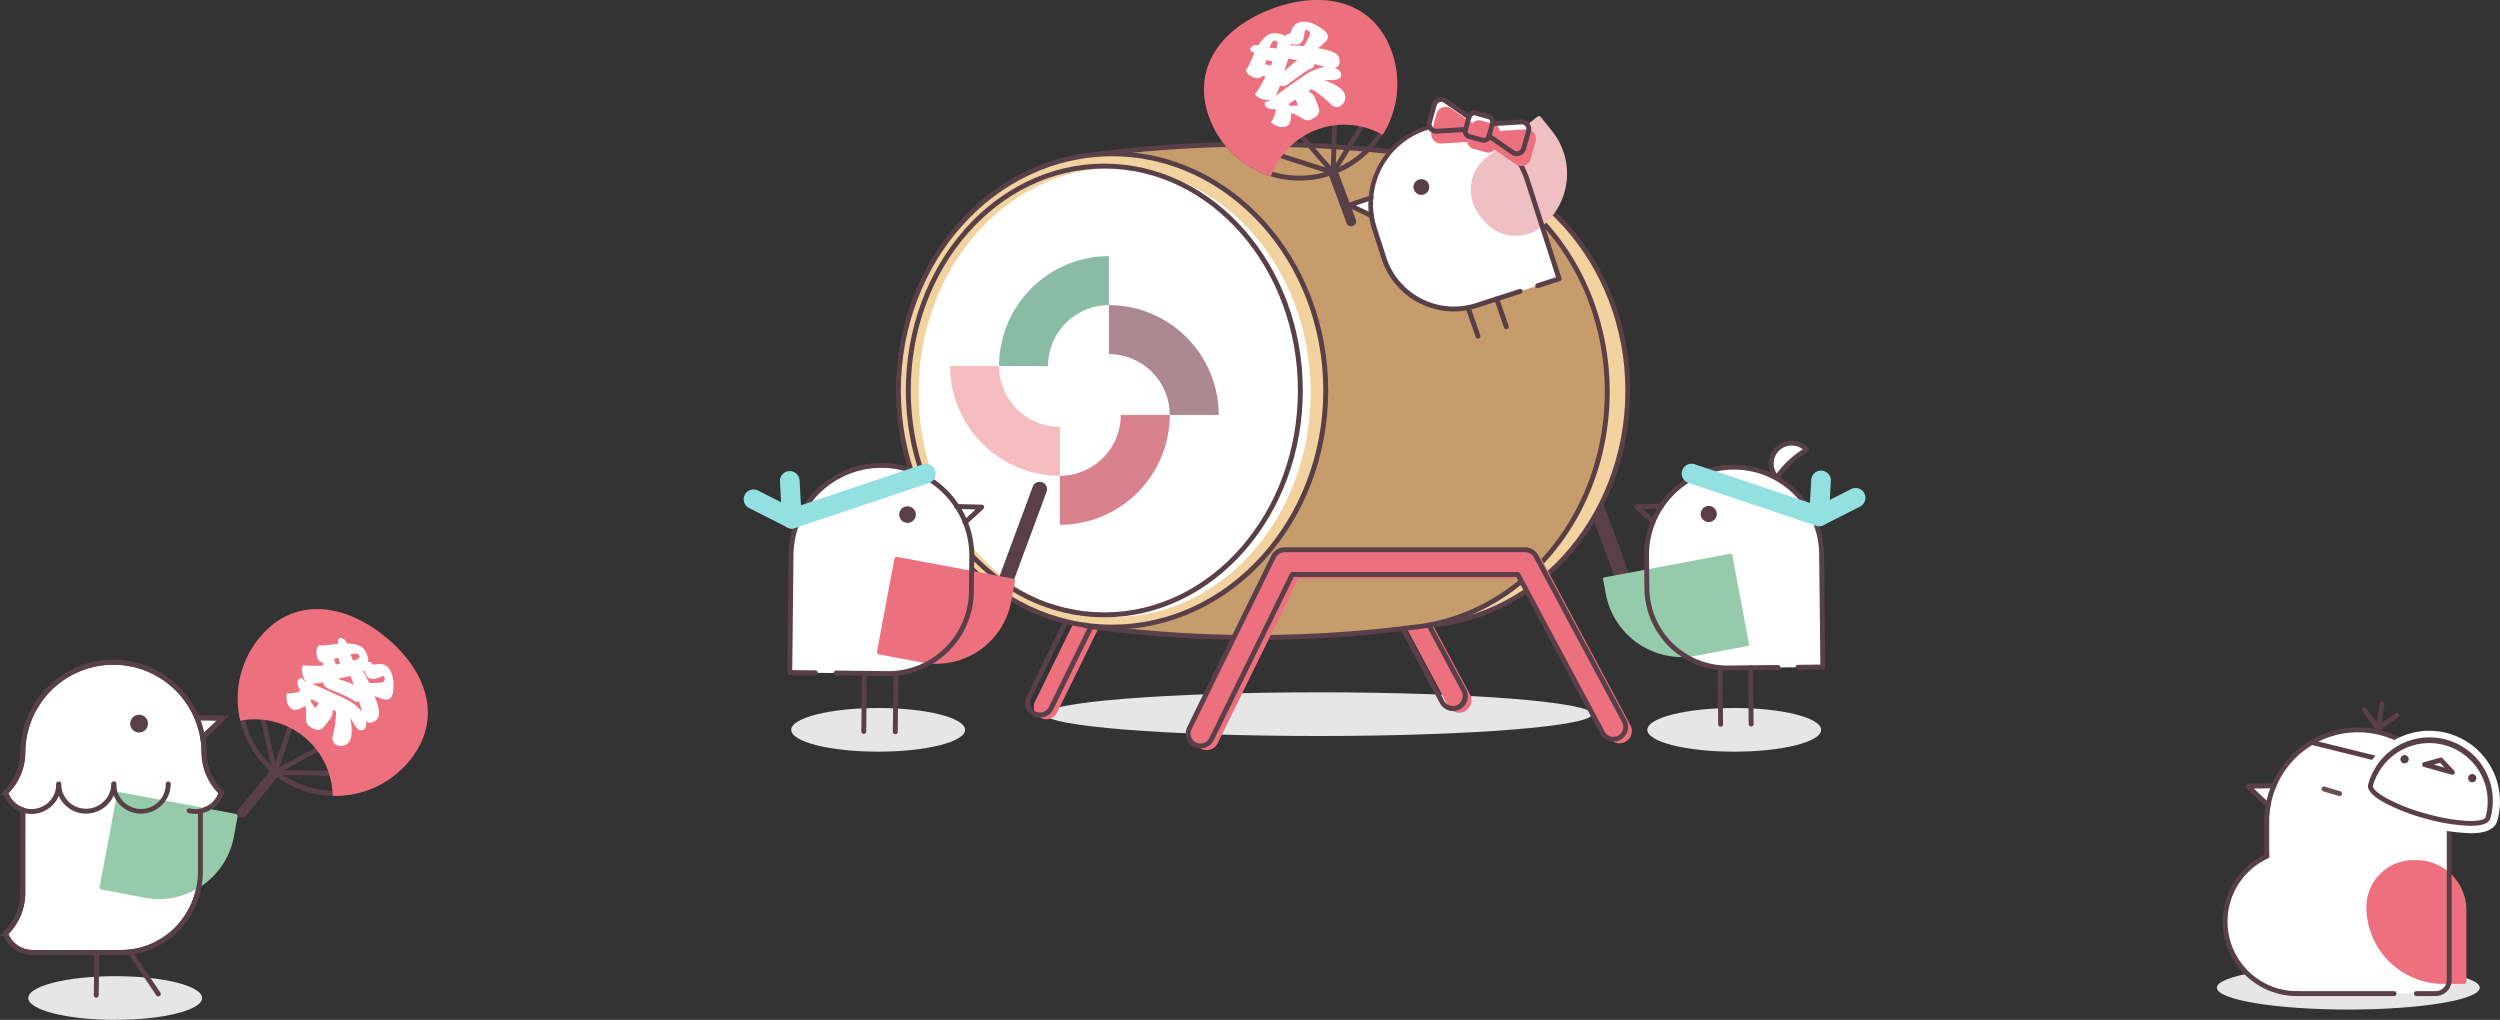 <svg xmlns="http://www.w3.org/2000/svg" width="1017.781" height="415.191" viewBox="0 0 1017.781 415.191">
  <rect x="0" y="0" width="1017.781" height="415.191" fill="#333333" stroke="none"/>
  <g id="グループ_42131" data-name="グループ 42131" transform="translate(-104.708 -218.34)">
    <g id="グループ_42130" data-name="グループ 42130">
      <path id="パス_45250" data-name="パス 45250" d="M846.12,515.464c0,4.911-15.84,8.892-35.38,8.892s-35.38-3.981-35.38-8.892,15.84-8.892,35.38-8.892,35.38,3.981,35.38,8.892" fill="#e6e6e6"/>
      <path id="パス_45251" data-name="パス 45251" d="M771.18,472.2a3,3,0,0,1-2.813-1.958l-16.05-43.306a3,3,0,0,1,5.627-2.086l16.049,43.306a3,3,0,0,1-2.813,4.044" fill="#583f48"/>
      <path id="パス_45252" data-name="パス 45252" d="M828.544,490.079l-20.316.215a32.7,32.7,0,0,1-33.048-32.355l-.146-13.728h.009a35.635,35.635,0,0,1,71.263-.756h.008l.492,46.431-10.087.106" fill="#fff"/>
      <path id="パス_45253" data-name="パス 45253" d="M757.841,453.935l1.143,6.1a30.961,30.961,0,0,0,36.133,24.728l21.13-3.96L809.4,444.273Z" fill="#95cbaa"/>
      <path id="パス_45254" data-name="パス 45254" d="M789.349,485.834a31.517,31.517,0,0,1-30.89-25.7l-1.142-6.1a.533.533,0,0,1,.425-.623l51.561-9.662a.534.534,0,0,1,.623.425l6.845,36.529a.534.534,0,0,1-.426.623l-21.129,3.96a31.814,31.814,0,0,1-5.867.548m-30.885-31.472,1.044,5.572a30.429,30.429,0,0,0,35.511,24.3l20.6-3.862L808.975,444.9Z" fill="#95cbaa"/>
      <path id="パス_45255" data-name="パス 45255" d="M777.675,431.691a1,1,0,0,1-.679-.266l-6.546-6.045a1,1,0,0,1,.654-1.734l9.887-.247h.026a1,1,0,0,1,.025,2l-7.423.186,4.735,4.372a1,1,0,0,1-.679,1.734" fill="#583f48"/>
      <path id="パス_45256" data-name="パス 45256" d="M807.871,491.3A33.7,33.7,0,0,1,774.18,457.95l-.146-13.728a1.042,1.042,0,0,1,.008-.137,36.745,36.745,0,0,1,36.247-36.565l.39,0A36.748,36.748,0,0,1,847.3,443.3a1.356,1.356,0,0,1,.011.142l.492,46.431a1,1,0,0,1-.99,1.011l-10.087.106h-.01a1,1,0,0,1-.011-2l9.087-.1-.48-45.3a1.218,1.218,0,0,1-.009-.123,34.744,34.744,0,0,0-34.627-33.957l-.369,0a34.742,34.742,0,0,0-34.268,34.688.907.907,0,0,1-.007.117l.145,13.6a31.739,31.739,0,0,0,31.7,31.367l.341,0,20.316-.215h.011a1,1,0,0,1,.011,2l-20.317.215-.367,0" fill="#583f48"/>
      <path id="パス_45257" data-name="パス 45257" d="M797.095,427.626a3.27,3.27,0,1,0,3.235-3.3,3.27,3.27,0,0,0-3.235,3.3" fill="#583f48"/>
      <path id="パス_45258" data-name="パス 45258" d="M817.621,514.085a1,1,0,0,1-1-.989l-.242-22.888a1,1,0,0,1,.989-1.011h.011a1,1,0,0,1,1,.99l.242,22.887a1,1,0,0,1-.989,1.011Z" fill="#583f48"/>
      <path id="パス_45259" data-name="パス 45259" d="M805.2,514.217a1,1,0,0,1-1-.989l-.243-22.888a1,1,0,0,1,.989-1.011h.011a1,1,0,0,1,1,.99l.243,22.887a1,1,0,0,1-.989,1.011Z" fill="#583f48"/>
      <path id="パス_45260" data-name="パス 45260" d="M840.23,401.395l-1.7,1.125a39.133,39.133,0,0,0-9.278,8.6L828,412.726a8.335,8.335,0,1,1,12.227-11.331" fill="#fff"/>
      <path id="パス_45261" data-name="パス 45261" d="M828,413.727a1,1,0,0,1-.734-.321,9.335,9.335,0,1,1,13.694-12.69,1,1,0,0,1-.181,1.513l-1.7,1.125a38.07,38.07,0,0,0-9.042,8.38l-1.25,1.607a1,1,0,0,1-.746.384.312.312,0,0,1-.043,0m6.109-14A7.334,7.334,0,0,0,828,411.107l.468-.6a40.081,40.081,0,0,1,9.514-8.819l.636-.419a7.335,7.335,0,0,0-4.5-1.538" fill="#583f48"/>
      <path id="パス_45262" data-name="パス 45262" d="M845.273,432.558A4,4,0,0,1,844,432.35l-51.917-17.432a4,4,0,0,1,2.547-7.584l50.328,16.9,13.383-6.793a4,4,0,1,1,3.621,7.135l-14.879,7.55a4.007,4.007,0,0,1-1.81.433" fill="#92e0e0"/>
      <path id="パス_45263" data-name="パス 45263" d="M845.276,432.558c-.074,0-.147,0-.222-.006a4,4,0,0,1-3.776-4.212l.8-14.6a4,4,0,1,1,7.988.435l-.8,14.6a4,4,0,0,1-3.99,3.782" fill="#92e0e0"/>
      <path id="パス_45264" data-name="パス 45264" d="M752.913,509.085c0,4.911-49.857,8.892-111.359,8.892S530.2,514,530.2,509.085s49.857-8.892,111.358-8.892,111.359,3.981,111.359,8.892" fill="#e6e6e6"/>
      <path id="パス_45265" data-name="パス 45265" d="M767.414,377.468c0,52.834-38.947,95.665-86.99,95.665s-70.235-42.831-70.235-95.665S632.38,281.8,680.424,281.8s86.99,42.831,86.99,95.665" fill="#f2d29e"/>
      <path id="パス_45266" data-name="パス 45266" d="M680.424,474.133c-22.877,0-41.538-9.843-53.965-28.464-11.3-16.93-17.269-40.513-17.269-68.2s5.971-51.271,17.269-68.2c12.427-18.621,31.088-28.464,53.965-28.464,48.518,0,87.99,43.363,87.99,96.665s-39.472,96.665-87.99,96.665m0-191.33c-22.177,0-40.263,9.535-52.3,27.575-11.077,16.6-16.932,39.8-16.932,67.09s5.855,50.491,16.932,67.09c12.039,18.039,30.125,27.575,52.3,27.575,47.415,0,85.99-42.467,85.99-94.665S727.839,282.8,680.424,282.8" fill="#583f48"/>
      <path id="パス_45267" data-name="パス 45267" d="M530.6,511.154a5.029,5.029,0,0,1-4.509-7.24l34.244-69.835a5.026,5.026,0,0,1,4.513-2.814h97.95a5.027,5.027,0,0,1,4.432,2.654l35.921,67.1a5.027,5.027,0,1,1-8.863,4.745l-34.5-64.443H567.977L535.113,508.34a5.028,5.028,0,0,1-4.517,2.814" fill="#ed707f"/>
      <path id="パス_45268" data-name="パス 45268" d="M528.083,510.479a6.026,6.026,0,0,1-5.407-8.68l34.244-69.836a6.065,6.065,0,0,1,5.41-3.373h97.951a6.016,6.016,0,0,1,5.313,3.183l35.922,67.1a6.027,6.027,0,1,1-10.626,5.689l-34.218-63.915H566.087L533.5,507.106a5.99,5.99,0,0,1-5.414,3.373M562.33,430.59a4.054,4.054,0,0,0-3.615,2.254L524.471,502.68a4.027,4.027,0,0,0,7.231,3.545L564.566,439.2a1,1,0,0,1,.9-.559H657.27a1,1,0,0,1,.882.528l34.5,64.443a4.026,4.026,0,1,0,7.1-3.8l-35.922-67.1a4.017,4.017,0,0,0-3.549-2.126Z" fill="#583f48"/>
      <path id="パス_45269" data-name="パス 45269" d="M759.036,377.8c0-48.439-32.284-88.522-74.322-95.316-.016-.227-.03-.455-.046-.682a501.39,501.39,0,0,0-138.187,0,1325.922,1325.922,0,0,0,0,191.32,501.338,501.338,0,0,0,133.421.619c44.361-4.4,79.134-45.669,79.134-95.941" fill="#c69c6d"/>
      <path id="パス_45270" data-name="パス 45270" d="M615.5,478.877a504.1,504.1,0,0,1-69.155-4.764,1,1,0,0,1-.861-.918,1333.7,1333.7,0,0,1,0-191.464,1,1,0,0,1,.861-.919,504.78,504.78,0,0,1,138.461,0,1,1,0,0,1,.847.816c20.412,3.508,39.127,14.949,52.774,32.28,13.935,17.7,21.61,40.391,21.61,63.894,0,24.447-8.225,47.819-23.162,65.811C722.008,461.521,701.81,472.575,680,474.737a504.472,504.472,0,0,1-64.5,4.14m-68.079-6.634a502.631,502.631,0,0,0,132.354.507c21.311-2.113,41.033-12.913,55.561-30.414,14.64-17.634,22.7-40.553,22.7-64.534,0-23.056-7.522-45.308-21.182-62.657-13.508-17.157-32.082-28.4-52.3-31.672a1,1,0,0,1-.822-.789,502.784,502.784,0,0,0-136.313,0,1331.656,1331.656,0,0,0,0,189.56" fill="#583f48"/>
      <path id="パス_45271" data-name="パス 45271" d="M644.434,377.3c0,53.205-38.947,96.336-86.99,96.336s-86.99-43.131-86.99-96.336,38.946-96.336,86.99-96.336,86.99,43.131,86.99,96.336" fill="#f2d29e"/>
      <path id="パス_45272" data-name="パス 45272" d="M557.443,474.637c-48.518,0-87.99-43.665-87.99-97.336s39.472-97.336,87.99-97.336,87.99,43.665,87.99,97.336-39.472,97.336-87.99,97.336m0-192.672c-47.415,0-85.99,42.768-85.99,95.336s38.575,95.336,85.99,95.336,85.99-42.767,85.99-95.336-38.575-95.336-85.99-95.336" fill="#583f48"/>
      <path id="パス_45273" data-name="パス 45273" d="M638.288,378.139c0,50.451-35.731,91.349-79.807,91.349s-79.807-40.9-79.807-91.349,35.731-91.349,79.807-91.349,79.807,40.9,79.807,91.349" fill="#fff"/>
      <path id="パス_45274" data-name="パス 45274" d="M554.292,469.65c-44.557,0-80.807-41.427-80.807-92.348s36.25-92.35,80.807-92.35S635.1,326.38,635.1,377.3s-36.25,92.348-80.807,92.348m0-182.7c-43.454,0-78.807,40.531-78.807,90.35s35.353,90.348,78.807,90.348S633.1,427.12,633.1,377.3s-35.353-90.35-78.807-90.35" fill="#583f48"/>
      <path id="パス_45275" data-name="パス 45275" d="M595.943,523.721a5.029,5.029,0,0,1-4.509-7.24l34.244-69.835a5.026,5.026,0,0,1,4.513-2.814h97.951a5.029,5.029,0,0,1,4.431,2.654l35.921,67.1a5.027,5.027,0,0,1-8.863,4.745l-34.5-64.443H633.324L600.46,520.907a5.028,5.028,0,0,1-4.517,2.814" fill="#ed707f"/>
      <path id="パス_45276" data-name="パス 45276" d="M593.43,522.046a5.029,5.029,0,0,1-4.509-7.24l34.244-69.835a5.026,5.026,0,0,1,4.513-2.814h97.951a5.027,5.027,0,0,1,4.431,2.654l35.921,67.1a5.027,5.027,0,0,1-8.863,4.745l-34.5-64.443H630.811l-32.864,67.022a5.028,5.028,0,0,1-4.517,2.814" fill="#ed707f"/>
      <path id="パス_45277" data-name="パス 45277" d="M593.43,523.046a5.956,5.956,0,0,1-2.648-.617,6.032,6.032,0,0,1-2.758-8.064l34.244-69.835a6.061,6.061,0,0,1,5.41-3.373h97.951a6.015,6.015,0,0,1,5.313,3.182l35.921,67.1a6.027,6.027,0,0,1-10.626,5.69L722.02,453.209H631.435l-32.591,66.463a5.99,5.99,0,0,1-5.414,3.374m34.248-79.889a4.05,4.05,0,0,0-3.614,2.253l-34.245,69.836a4.026,4.026,0,1,0,7.23,3.545l32.865-67.023a1,1,0,0,1,.9-.559h91.806a1,1,0,0,1,.882.528L758,516.181a4.026,4.026,0,1,0,7.1-3.8l-35.921-67.1a4.017,4.017,0,0,0-3.549-2.125Z" fill="#583f48"/>
      <path id="パス_45278" data-name="パス 45278" d="M556.158,342.551V322.612a44.8,44.8,0,0,0-44.722,44.718H531.38a24.839,24.839,0,0,1,24.778-24.779" fill="#8abca5"/>
      <path id="パス_45279" data-name="パス 45279" d="M536.214,412.051v19.94a44.8,44.8,0,0,0,44.721-44.718H560.992a24.836,24.836,0,0,1-24.778,24.778" fill="#da818e"/>
      <path id="パス_45280" data-name="パス 45280" d="M580.936,387.272h19.942a44.805,44.805,0,0,0-44.72-44.721v19.943a24.836,24.836,0,0,1,24.778,24.778" fill="#ac8893"/>
      <path id="パス_45281" data-name="パス 45281" d="M511.436,367.336H491.494a44.8,44.8,0,0,0,44.72,44.719V392.112a24.836,24.836,0,0,1-24.778-24.776" fill="#f6bdc1"/>
    </g>
    <g id="グループ_42129" data-name="グループ 42129">
      <path id="パス_45291" data-name="パス 45291" d="M497.6,515.464c0,4.911-15.84,8.892-35.38,8.892s-35.38-3.981-35.38-8.892,15.841-8.892,35.38-8.892,35.38,3.981,35.38,8.892" fill="#e6e6e6"/>
      <path id="パス_45292" data-name="パス 45292" d="M511.084,466.081a3,3,0,0,1-2.813-4.043l16.893-45.587a3,3,0,0,1,5.627,2.085L513.9,464.123a3,3,0,0,1-2.813,1.958" fill="#583f48"/>
      <path id="パス_45293" data-name="パス 45293" d="M445.088,492.345l20.974.221a33.758,33.758,0,0,0,34.117-33.4v0l.15-14.174a36.79,36.79,0,0,0-73.576-.78h-.01l-.507,47.932,10.413.11" fill="#fff"/>
      <path id="パス_45294" data-name="パス 45294" d="M469.807,446.057l-7.067,37.711,17.585,3.295a30.044,30.044,0,0,0,35.063-23.995v0l1.533-8.18Z" fill="#ed707f"/>
      <path id="パス_45295" data-name="パス 45295" d="M485.924,488.586a31.36,31.36,0,0,1-5.785-.541l-17.585-3.3a1,1,0,0,1-.8-1.167l7.067-37.711a1,1,0,0,1,1.167-.8L517.1,453.9a1,1,0,0,1,.8,1.167l-1.533,8.179c0,.011,0,.023-.007.034a31.064,31.064,0,0,1-30.439,25.3m-22.018-5.617,16.6,3.111a29.043,29.043,0,0,0,33.895-23.2c0-.011,0-.022.007-.033l1.343-7.165-45.149-8.461Z" fill="#ed707f"/>
      <path id="パス_45296" data-name="パス 45296" d="M497.6,432.037a1,1,0,0,1-.68-1.734l4.948-4.57-7.749-.193a1,1,0,0,1,.025-2h.025l10.213.255a1,1,0,0,1,.654,1.734l-6.758,6.242a1,1,0,0,1-.678.266" fill="#583f48"/>
      <path id="パス_45297" data-name="パス 45297" d="M466.431,493.568l-.38,0-20.974-.222a1,1,0,0,1,.011-2h.011l20.974.222.353,0a32.8,32.8,0,0,0,32.753-32.411l.149-14.176a35.79,35.79,0,1,0-71.576-.758c0,.045,0,.09-.009.133l-.5,46.8,9.413.1a1,1,0,0,1-.011,2h-.011l-10.412-.11a1,1,0,0,1-.989-1.011l.506-47.931a1,1,0,0,1,.011-.135,37.792,37.792,0,0,1,37.774-37.255l.413,0A37.791,37.791,0,0,1,501.328,445l-.149,14.173a34.76,34.76,0,0,1-34.748,34.392" fill="#583f48"/>
      <path id="パス_45298" data-name="パス 45298" d="M474.178,424.461a3.376,3.376,0,1,0,3.376,3.376,3.376,3.376,0,0,0-3.376-3.376" fill="#583f48"/>
      <path id="パス_45299" data-name="パス 45299" d="M456.364,517.094h-.011a1,1,0,0,1-.989-1.011l.25-23.628a1,1,0,0,1,1-.989h.011a1,1,0,0,1,.989,1.011l-.25,23.628a1,1,0,0,1-1,.989" fill="#583f48"/>
      <path id="パス_45300" data-name="パス 45300" d="M469.191,517.23h-.011a1,1,0,0,1-.989-1.011l.25-23.627a1,1,0,0,1,1-.989h.011a1,1,0,0,1,.989,1.011l-.25,23.627a1,1,0,0,1-1,.989" fill="#583f48"/>
      <path id="パス_45301" data-name="パス 45301" d="M427.074,433.513a4.01,4.01,0,0,1-1.811-.433L409.6,425.132A4,4,0,0,1,413.221,418l14.168,7.191,53.06-17.817A4,4,0,0,1,483,414.955L428.347,433.3a4,4,0,0,1-1.273.208" fill="#92e0e0"/>
      <path id="パス_45302" data-name="パス 45302" d="M427.07,433.513a4,4,0,0,1-3.99-3.782l-.838-15.369a4,4,0,1,1,7.988-.436l.838,15.369a4,4,0,0,1-3.776,4.212q-.112.006-.222.006" fill="#92e0e0"/>
      <path id="パス_45303" data-name="パス 45303" d="M723.519,336.979l-17.712,5.711a29.953,29.953,0,0,1-37.7-19.318L664.248,311.4l.007,0a32.64,32.64,0,0,1,62.128-20.031l.007,0,13.05,40.478-8.794,2.836" fill="#fff"/>
      <path id="パス_45304" data-name="パス 45304" d="M731.235,266.615l4.616,5.764a26.655,26.655,0,0,1-4.142,37.468A15.874,15.874,0,0,1,709.4,307.38l-1.433-1.789a15.874,15.874,0,0,1,2.468-22.313Z" fill="#f0bfc2"/>
      <path id="パス_45305" data-name="パス 45305" d="M721.8,314.324a16.847,16.847,0,0,1-13.188-6.319l-1.432-1.789A16.872,16.872,0,0,1,709.8,282.5l20.8-16.663a1,1,0,0,1,1.406.156l4.617,5.764a27.687,27.687,0,0,1-4.3,38.874,16.793,16.793,0,0,1-10.531,3.7m9.277-46.3-20.024,16.038a14.873,14.873,0,0,0-2.313,20.907l1.433,1.789a14.892,14.892,0,0,0,20.908,2.312A25.685,25.685,0,0,0,735.071,273Z" fill="#f0bfc2"/>
      <path id="パス_45306" data-name="パス 45306" d="M663.076,306.161l-9.049-4.308,8.856-3" fill="#fff"/>
      <path id="パス_45307" data-name="パス 45307" d="M663.075,307.162a1,1,0,0,1-.429-.1l-9.049-4.308a1,1,0,0,1,.11-1.85l8.856-3a1,1,0,1,1,.641,1.894l-6.521,2.207,6.823,3.248a1,1,0,0,1-.431,1.9" fill="#583f48"/>
      <path id="パス_45308" data-name="パス 45308" d="M696.637,345.138a31.009,31.009,0,0,1-29.482-21.458L663.3,311.711a1.2,1.2,0,0,1-.032-.128,33.64,33.64,0,0,1,64.026-20.65,1.04,1.04,0,0,1,.052.129l13.05,40.478a1,1,0,0,1-.646,1.258l-8.794,2.836a1,1,0,0,1-.613-1.9l7.842-2.529-12.7-39.4a.977.977,0,0,1-.044-.11A31.64,31.64,0,0,0,665.209,311.1a1.09,1.09,0,0,1,.029.109l3.821,11.854A28.953,28.953,0,0,0,705.5,341.739l17.712-5.711a1,1,0,1,1,.613,1.9l-17.711,5.711a30.842,30.842,0,0,1-9.477,1.5" fill="#583f48"/>
      <path id="パス_45309" data-name="パス 45309" d="M717.934,352.343a1,1,0,0,1-.945-.675l-3.9-11.307a1,1,0,0,1,1.891-.651l3.894,11.307a1,1,0,0,1-.945,1.326" fill="#583f48"/>
      <path id="パス_45310" data-name="パス 45310" d="M706.407,356.2a1,1,0,0,1-.945-.675l-3.895-11.307a1,1,0,1,1,1.891-.651l3.894,11.307a1,1,0,0,1-.945,1.326" fill="#583f48"/>
      <path id="パス_45311" data-name="パス 45311" d="M686.419,293.518a3.2,3.2,0,1,1-4-2.105,3.2,3.2,0,0,1,4,2.105" fill="#573f47"/>
      <path id="パス_45312" data-name="パス 45312" d="M687.208,268.635l2-7.14a2.9,2.9,0,0,1,4.448-1.6l9.672,6.7.054-.194a2.145,2.145,0,0,1,2.643-1.488l5.4,1.511a2.144,2.144,0,0,1,1.487,2.642l-.054.194,11.745-.71a2.9,2.9,0,0,1,2.97,3.679l-2,7.14a2.9,2.9,0,0,1-4.448,1.6l-9.672-6.7-.054.194a2.145,2.145,0,0,1-2.643,1.488l-5.4-1.511a2.144,2.144,0,0,1-1.487-2.642l.054-.194-11.745.71a2.9,2.9,0,0,1-2.97-3.679" fill="#fff"/>
      <path id="パス_45313" data-name="パス 45313" d="M688.5,272.091l2-7.14a2.9,2.9,0,0,1,4.448-1.6l9.672,6.7.054-.194a2.145,2.145,0,0,1,2.643-1.488l5.4,1.511a2.144,2.144,0,0,1,1.487,2.642l-.054.194L725.9,272a2.9,2.9,0,0,1,2.97,3.679l-2,7.14a2.9,2.9,0,0,1-4.448,1.6l-9.672-6.7-.054.194a2.145,2.145,0,0,1-2.643,1.488l-5.4-1.511a2.144,2.144,0,0,1-1.487-2.642l.054-.194-11.745.71a2.9,2.9,0,0,1-2.97-3.679" fill="#ed707f"/>
      <path id="パス_45314" data-name="パス 45314" d="M724.061,285.947a3.867,3.867,0,0,1-2.21-.7l-8.7-6.027a3.148,3.148,0,0,1-3.368,1.149l-5.4-1.511a3.15,3.15,0,0,1-2.285-2.729l-10.564.638a3.9,3.9,0,0,1-3.993-4.946l2-7.14a3.9,3.9,0,0,1,5.98-2.157l8.7,6.027a3.149,3.149,0,0,1,3.368-1.149l5.4,1.511a3.148,3.148,0,0,1,2.282,2.729l10.566-.638a3.9,3.9,0,0,1,3.994,4.946l-2,7.14a3.854,3.854,0,0,1-2.434,2.619,3.91,3.91,0,0,1-1.336.237m-11.314-9.221a1,1,0,0,1,.569.178l9.673,6.7a1.9,1.9,0,0,0,2.916-1.051l2-7.14A1.9,1.9,0,0,0,725.955,273l-11.745.709a.967.967,0,0,1-.839-.37,1,1,0,0,1-.185-.9l.055-.194a1.145,1.145,0,0,0-.794-1.408l-5.4-1.51a1.147,1.147,0,0,0-1.41.794l-.053.191a1,1,0,0,1-1.533.555l-9.673-6.7a1.9,1.9,0,0,0-2.915,1.052l-2,7.139a1.9,1.9,0,0,0,1.946,2.412l11.745-.71a.964.964,0,0,1,.838.37,1,1,0,0,1,.187.9l-.054.193a1.142,1.142,0,0,0,.793,1.413l5.4,1.51a1.147,1.147,0,0,0,1.41-.794l.053-.192a1,1,0,0,1,.964-.732" fill="#ed707f"/>
      <path id="パス_45315" data-name="パス 45315" d="M708.767,276.477a3.14,3.14,0,0,1-.846-.116l-5.4-1.511a3.149,3.149,0,0,1-2.181-3.875l1.511-5.4a3.147,3.147,0,0,1,3.875-2.181l5.4,1.511a3.143,3.143,0,0,1,2.181,3.875l-1.51,5.4a3.149,3.149,0,0,1-3.029,2.3m-5.708-3.553,5.4,1.511a1.148,1.148,0,0,0,1.411-.795l1.509-5.4a1.142,1.142,0,0,0-.794-1.41l-5.4-1.511a1.147,1.147,0,0,0-1.41.794l-1.511,5.4a1.147,1.147,0,0,0,.794,1.41" fill="#583f48"/>
      <path id="パス_45316" data-name="パス 45316" d="M722.2,281.937a3.864,3.864,0,0,1-2.21-.7l-9.673-6.7a1,1,0,0,1,1.139-1.645l9.673,6.7a1.9,1.9,0,0,0,2.915-1.052l2-7.14a1.9,1.9,0,0,0-1.946-2.411l-11.746.71a1,1,0,0,1-.121-2l11.745-.71a3.9,3.9,0,0,1,3.994,4.946l-2,7.14a3.86,3.86,0,0,1-2.434,2.62,3.941,3.941,0,0,1-1.336.236" fill="#583f48"/>
      <path id="パス_45317" data-name="パス 45317" d="M689.426,272.766a3.9,3.9,0,0,1-3.748-4.954l2-7.14a3.9,3.9,0,0,1,5.98-2.157l9.673,6.7a1,1,0,0,1-1.138,1.644l-9.673-6.7a1.9,1.9,0,0,0-2.916,1.051l-2,7.14a1.9,1.9,0,0,0,1.947,2.411l11.745-.709a1,1,0,1,1,.121,2l-11.745.709c-.082.005-.165.008-.246.008" fill="#583f48"/>
      <path id="パス_45318" data-name="パス 45318" d="M647.426,289.569a1.017,1.017,0,0,1-.306-.048l-43.215-13.85a1,1,0,0,1,.612-1.9l42.469,13.612,24.189-39.211a1,1,0,0,1,1.7,1.05l-24.6,39.877a1,1,0,0,1-.852.475" fill="#583f48"/>
      <path id="パス_45319" data-name="パス 45319" d="M647.426,289.569a1,1,0,0,1-.755-.344L627.024,266.64a1,1,0,0,1,1.509-1.312l17.978,20.665.949-28.6a1.017,1.017,0,0,1,1.032-.966,1,1,0,0,1,.966,1.033L648.425,288.6a1,1,0,0,1-1,.967" fill="#583f48"/>
      <path id="パス_45320" data-name="パス 45320" d="M641.04,218.34v2c13.589,0,23.606,6.834,28.205,19.243a36.8,36.8,0,0,1-1.131,28.52,37.431,37.431,0,0,1-21.092,19.376,37.861,37.861,0,0,1-13.191,2.382,36.854,36.854,0,0,1-34.879-24.227c-3.348-9.034-2.614-17.78,2.122-25.293,4.478-7.1,12.2-12.84,22.328-16.594a50.929,50.929,0,0,1,17.635-3.407Zm0,0a53.188,53.188,0,0,0-18.33,3.532c-20.447,7.577-33.208,24.011-25.63,44.457a39.078,39.078,0,0,0,36.754,25.532,39.9,39.9,0,0,0,13.886-2.507,39.231,39.231,0,0,0,23.4-50.466c-5.267-14.212-16.72-20.549-30.083-20.548" fill="#583f48"/>
      <path id="パス_45321" data-name="パス 45321" d="M622.13,290.073a31.707,31.707,0,0,1,45.462-16.849,38.926,38.926,0,0,0,3.528-34.336c-7.577-20.446-27.966-24.594-48.413-17.016s-33.208,24.011-25.63,44.458a38.925,38.925,0,0,0,25.053,23.743" fill="#ed707f"/>
      <path id="パス_45322" data-name="パス 45322" d="M654.8,310.463a2,2,0,0,1-1.875-1.306l-7.373-19.893a2,2,0,1,1,3.75-1.39l7.373,19.894a2,2,0,0,1-1.875,2.7" fill="#583f48"/>
      <path id="パス_45323" data-name="パス 45323" d="M613.778,238.7c-.252-.678.433-1.489,1.225-1.783a4.147,4.147,0,0,1,2.08-.171c1.573-2.469,3.023-3.993,4.682-4.608a8.129,8.129,0,0,1,6.279.975,1.091,1.091,0,0,1,.709-.864,2.352,2.352,0,0,1,1.153-.127c1.075-2.885,1.926-4.059,3.509-4.645,2.113-.783,5.075-.079,7.473,1.305,2.5,1.431,3.878,2.593,4.283,3.686a2.694,2.694,0,0,1-.773,2.773,28.472,28.472,0,0,1-3.215,2.779,20.887,20.887,0,0,1,4.97,1.031c2.058.695,3.245,1.586,3.678,2.754.615,1.658.132,3.594-1.112,4.056a3.349,3.349,0,0,1-1.125.2,3.379,3.379,0,0,1,3.031,2.049,1.9,1.9,0,0,1-1.265,2.484,10.509,10.509,0,0,1-3.742.316,17.382,17.382,0,0,0-1.756.007c4.549,1.745,7.5,3.568,8.238,5.566a4.015,4.015,0,0,1-2.181,5.225c-1.206.447-2.348.141-3.558-1.04a38.548,38.548,0,0,0-7.68-6.03c-.35.215-.859.576-1.346.884A4.817,4.817,0,0,1,639.924,258c.579,1.329,1.273,3.087,1.71,4.383a2.9,2.9,0,0,1-.7,2.962,6.479,6.479,0,0,1-2.628,1.7,3.285,3.285,0,0,1-3.4-.5,24.958,24.958,0,0,0-4.541-2.3c-.013,3.091-.4,4.949-2.055,5.564-2.036.754-4.574-.191-6.229-1.765a5.933,5.933,0,0,0,.889-1.188,18.549,18.549,0,0,0,1.153-3.6,1.492,1.492,0,0,1-.271-.5c-2.843.2-3.855-.8-4.107-1.48-.308-.829-.061-1.435.581-1.673a1.557,1.557,0,0,1,.964-.057,6.61,6.61,0,0,1,.558-.465,9.071,9.071,0,0,1-4.5-.906,3.163,3.163,0,0,1-1.763-1.747,4.03,4.03,0,0,0,1.13-1.235,51.109,51.109,0,0,0,3.208-5.69,4.316,4.316,0,0,1-1.232-.316,2.532,2.532,0,0,1-1.165.9c-.679.252-2.072.081-3.743-.843a4.4,4.4,0,0,1-1.911-2.378,4.316,4.316,0,0,0,1.069-1.512c.906-1.837,1.661-3.617,2.483-5.68-.917-.045-1.424-.372-1.647-.976m5.981,5.845a19,19,0,0,1,2.408.48,13.957,13.957,0,0,0,.505-1.645,12.668,12.668,0,0,0-2.36-.584c-.2.63-.367,1.208-.553,1.749m4.971-8.918a1.07,1.07,0,0,0-1.508-.6c-.716.265-1.2,1.515-1.573,2.812a16.758,16.758,0,0,1,2.68.293,5.48,5.48,0,0,0,.4-2.507M624,257.383c3.725-2.795,8.151-5.894,11.472-8.154a21.2,21.2,0,0,1,8.616-3.708c-1.579-.443-2.886-.731-4.386-1.075a1.5,1.5,0,0,1-1.074,1.727,20.17,20.17,0,0,0-3.5,2.025c-1.9,1.347-3.667,2.6-5.092,3.73a7.466,7.466,0,0,1-1.944,1.236,4.089,4.089,0,0,1-2.339.052A27.3,27.3,0,0,1,624,257.383m3.522-10.053c1.459-1.269,2.5-2.168,3.215-2.778a8.148,8.148,0,0,1,2.289-1.576,33.107,33.107,0,0,0-3.827-.726c-.463,1.415-1.073,3.356-1.677,5.08m2.468,14.179a25.484,25.484,0,0,1,3.111-.166c-.2-.656-.423-1.258-.549-1.6a1.261,1.261,0,0,0-.637-.793c-.746.534-1.742,1.2-2.8,1.811a1.962,1.962,0,0,1,.877.746m5.525-24.43a25.5,25.5,0,0,0,2.089-3.732,3.178,3.178,0,0,0,.463-1.76,2,2,0,0,0-1.8-1.046c-.226.084-.353.432-.45.981a20.636,20.636,0,0,1-.443,2.394,3.386,3.386,0,0,1-1.816,2.389,4.756,4.756,0,0,1-3.289-.2c-.005.217,0,.471,0,.688,1.745.081,3.491.164,5.251.283" fill="#fff"/>
      <path id="パス_45324" data-name="パス 45324" d="M1114.252,620.45c0,4.911-23.961,8.892-53.517,8.892s-53.518-3.981-53.518-8.892,23.961-8.892,53.518-8.892,53.517,3.981,53.517,8.892" fill="#e6e6e6"/>
      <path id="パス_45325" data-name="パス 45325" d="M1027.547,566.919a29.319,29.319,0,0,0,12.04,55.928h56.644a5.554,5.554,0,0,0,5.554-5.554V552.316h-.009a37.132,37.132,0,0,0-71.512-13.688l-9.725.042,7.572,7.561a31.691,31.691,0,0,0-.586,6.085h-.009v14.3" fill="#fff"/>
      <path id="パス_45326" data-name="パス 45326" d="M1107.824,617.891h-8.4a30.321,30.321,0,0,1-30.321-30.32,18.057,18.057,0,0,1,18.057-18.057h1.3a19.36,19.36,0,0,1,19.36,19.36Z" fill="#ed707f"/>
      <path id="パス_45327" data-name="パス 45327" d="M1107.824,618.892h-8.4a31.356,31.356,0,0,1-31.321-31.32,19.079,19.079,0,0,1,19.057-19.058h1.3a20.384,20.384,0,0,1,20.36,20.36v29.018a1,1,0,0,1-1,1m-20.664-48.378a17.077,17.077,0,0,0-17.057,17.058,29.354,29.354,0,0,0,29.321,29.32h7.4V588.874a18.38,18.38,0,0,0-18.36-18.36Z" fill="#ed707f"/>
      <path id="パス_45328" data-name="パス 45328" d="M1096.265,623.847h-7.8a1,1,0,0,1,0-2h7.8a4.559,4.559,0,0,0,4.554-4.554V552.316a1,1,0,0,1,2,0v64.977a6.562,6.562,0,0,1-6.554,6.554" fill="#583f48"/>
      <path id="パス_45329" data-name="パス 45329" d="M1079.358,623.847H1039.62a1,1,0,0,1,0-2h39.738a1,1,0,0,1,0,2" fill="#583f48"/>
      <path id="パス_45330" data-name="パス 45330" d="M1028.111,547.231a1,1,0,0,1-.687-.272l-8.292-7.823a1,1,0,0,1,.671-1.727l10.634-.155a1,1,0,1,1,.029,2l-8.168.119,6.5,6.13a1,1,0,0,1-.687,1.728" fill="#583f48"/>
      <path id="パス_45331" data-name="パス 45331" d="M1027.55,567.62a1,1,0,0,1-1-1v-14.3a.952.952,0,0,1,.011-.143,38.127,38.127,0,0,1,76.249.045c0,.032,0,.065,0,.1a1,1,0,0,1-1,1,1.007,1.007,0,0,1-1.008-.991,36.127,36.127,0,0,0-72.252,0,.844.844,0,0,1-.009.124V566.62a1,1,0,0,1-1,1" fill="#583f48"/>
      <path id="パス_45332" data-name="パス 45332" d="M1039.62,623.847h-.009a30.318,30.318,0,0,1-12.45-57.835,1,1,0,1,1,.84,1.814,28.319,28.319,0,0,0,11.628,54.021,1,1,0,0,1-.009,2" fill="#583f48"/>
      <path id="パス_45333" data-name="パス 45333" d="M1057.162,542.423a1,1,0,0,1-.284-.041l-6.329-1.876a1,1,0,0,1,.568-1.918l6.329,1.876a1,1,0,0,1-.284,1.959" fill="#66504f"/>
      <path id="パス_45334" data-name="パス 45334" d="M1072.915,515.324a1.057,1.057,0,0,1-.167-.014,1,1,0,0,1-.82-1.152l1.6-9.459a1,1,0,0,1,1.973.332l-1.6,9.459a1,1,0,0,1-.985.834" fill="#583f48"/>
      <path id="パス_45335" data-name="パス 45335" d="M1072.811,516a1,1,0,0,1-.816-.421l-5.495-7.725a1,1,0,0,1,1.63-1.159l5.494,7.726a1,1,0,0,1-.236,1.393.986.986,0,0,1-.577.186" fill="#583f48"/>
      <path id="パス_45336" data-name="パス 45336" d="M1072.886,515.945a1,1,0,0,1-.58-1.815l7.649-5.44a1,1,0,0,1,1.159,1.631l-7.65,5.439a1,1,0,0,1-.578.185" fill="#583f48"/>
      <path id="パス_45337" data-name="パス 45337" d="M1075.5,528.935a1.045,1.045,0,0,1-.241-.029l-29.563-7.33a1,1,0,0,1,.481-1.942l29.562,7.33a1,1,0,0,1-.239,1.971" fill="#583f48"/>
      <path id="パス_45338" data-name="パス 45338" d="M1110.544,555.543a76.023,76.023,0,0,1-19.045-3.1,78.93,78.93,0,0,1-16.849-6.625c-5.3-2.991-7.519-5.734-6.777-8.385a26.8,26.8,0,1,1,51.612,14.435c-.69,2.471-3.616,3.672-8.941,3.672" fill="#fff"/>
      <path id="パス_45339" data-name="パス 45339" d="M1093.666,519.85a24.819,24.819,0,0,1,23.894,31.482c-.415,1.483-3.033,2.212-7.016,2.212a73.536,73.536,0,0,1-18.506-3.023c-13.189-3.689-23.146-9.306-22.239-12.547a24.807,24.807,0,0,1,23.867-18.124m0-4a28.885,28.885,0,0,0-27.719,21.047c-1.525,5.451,5.434,9.376,7.72,10.667a81.041,81.041,0,0,0,17.294,6.809,76.894,76.894,0,0,0,19.583,3.171c2.333,0,9.432,0,10.868-5.135a28.815,28.815,0,0,0-27.746-36.559" fill="#fff"/>
      <path id="パス_45340" data-name="パス 45340" d="M1082.016,526.979a1.685,1.685,0,1,1,1.169,2.077,1.686,1.686,0,0,1-1.169-2.077" fill="#573f47"/>
      <path id="パス_45341" data-name="パス 45341" d="M1109.573,534.686a1.685,1.685,0,1,1,1.169,2.077,1.686,1.686,0,0,1-1.169-2.077" fill="#573f47"/>
      <path id="パス_45342" data-name="パス 45342" d="M1103.1,533.769a1,1,0,0,1-.27-.037l-11.31-3.163a1,1,0,0,1,0-1.926l6.612-1.841a1,1,0,0,1,1,.279l4.7,5a1,1,0,0,1-.729,1.684m-7.59-4.161,4.407,1.232-1.83-1.949Z" fill="#583f48"/>
      <path id="パス_45343" data-name="パス 45343" d="M1110.454,554.538a74.983,74.983,0,0,1-18.686-3.054,78.029,78.029,0,0,1-16.627-6.533c-4.775-2.694-6.9-5.132-6.306-7.245a25.8,25.8,0,1,1,49.688,13.9c-.577,2.065-3.683,2.936-8.069,2.936m-16.766-33.684a23.842,23.842,0,0,0-22.927,17.391c-.174.622.76,2.368,5.363,4.964a75.925,75.925,0,0,0,16.183,6.349c13.988,3.912,23.732,3.505,24.29,1.505a23.806,23.806,0,0,0-22.909-30.209" fill="#583f48"/>
      <path id="パス_45344" data-name="パス 45344" d="M186.991,624.639c0,4.911-15.84,8.892-35.38,8.892s-35.38-3.981-35.38-8.892,15.84-8.892,35.38-8.892,35.38,3.981,35.38,8.892" fill="#e6e6e6"/>
      <path id="パス_45345" data-name="パス 45345" d="M194.815,541.063l-1.011-1.095a22.764,22.764,0,0,1-6.038-15.441h-.009a36.878,36.878,0,0,0-73.754,0,22.764,22.764,0,0,1-6.038,15.441l-1.011,1.095h.052a11.1,11.1,0,0,0,6.988,7.069v33.75h0a22.765,22.765,0,0,1-6.039,15.441l-1.011,1.1h.052a11.55,11.55,0,0,0,10.533,7.651v.02h36.4q.819,0,1.629-.038c17.342-.815,30.745-15.626,30.745-32.988V548.714l-1.738-.023a11.064,11.064,0,0,0,10.257-7.628" fill="#fff"/>
      <path id="パス_45346" data-name="パス 45346" d="M153.921,607.089h-37.4v-.067a12.646,12.646,0,0,1-10.233-7.6h-1.584l2.508-2.773a21.706,21.706,0,0,0,5.774-14.763l0-33.056a12.141,12.141,0,0,1-6.692-6.763h-1.581l2.509-2.774A21.7,21.7,0,0,0,113,524.526a37.878,37.878,0,0,1,75.732-1h.021l.009,1a21.7,21.7,0,0,0,5.773,14.763l1.409,1.526-.181.556a12.074,12.074,0,0,1-8.47,7.943v23.749c0,18.223-13.924,33.152-31.7,33.987q-.832.039-1.676.039m-35.4-2h35.4q.8,0,1.583-.037c16.706-.784,29.792-14.836,29.792-31.989V549.7l-.751-.008-.013-2a10.086,10.086,0,0,0,9.139-6.4l-.6-.65a23.7,23.7,0,0,1-6.283-15.121h-.012l-.018-.991a35.878,35.878,0,0,0-71.753,0,23.692,23.692,0,0,1-6.3,16.112l-.564.61a10.124,10.124,0,0,0,6.179,5.928l.68.229-.025,35.468A23.691,23.691,0,0,1,108.685,598l-.561.608a10.635,10.635,0,0,0,9.4,6.458Z" fill="#55414b"/>
      <path id="パス_45347" data-name="パス 45347" d="M143.881,624.506h-.016a1,1,0,0,1-.984-1.016l.269-17.417a1,1,0,0,1,1-.984h.015a1,1,0,0,1,.985,1.016l-.269,17.417a1,1,0,0,1-1,.984" fill="#583f48"/>
      <path id="パス_45348" data-name="パス 45348" d="M169.159,623.992a1,1,0,0,1-.83-.441l-11.28-16.758a1,1,0,0,1,1.659-1.117l11.28,16.757a1,1,0,0,1-.829,1.559" fill="#583f48"/>
      <path id="パス_45349" data-name="パス 45349" d="M187.208,518.483l8.237-7.77-10.563-.152" fill="#fff"/>
      <path id="パス_45350" data-name="パス 45350" d="M187.895,519.211l-1.373-1.455,6.444-6.079-8.1-.116.029-2,13.027.188Z" fill="#55414b"/>
      <path id="パス_45351" data-name="パス 45351" d="M187.208,519.483a1,1,0,0,1-.687-1.728l6.445-6.079-8.1-.116a1,1,0,0,1-.985-1.015,1.022,1.022,0,0,1,1.014-.985l10.563.152a1,1,0,0,1,.672,1.728l-8.237,7.771a1.006,1.006,0,0,1-.687.272" fill="#583f48"/>
      <path id="パス_45352" data-name="パス 45352" d="M124.435,607.089h-6.91a1,1,0,0,1,0-2h6.91a1,1,0,0,1,0,2" fill="#583f48"/>
      <path id="パス_45353" data-name="パス 45353" d="M113.994,582.882a1,1,0,0,1-1-1V548.048a1,1,0,0,1,2,0v33.834a1,1,0,0,1-1,1" fill="#583f48"/>
      <path id="パス_45354" data-name="パス 45354" d="M194.815,542.063a1,1,0,0,1-.734-.321l-1.012-1.1a23.706,23.706,0,0,1-6.3-15.985,1.037,1.037,0,0,1-.009-.126,35.878,35.878,0,0,0-71.754,0,1,1,0,0,1-2-.009c0-.035,0-.07,0-.106a37.878,37.878,0,0,1,75.751-.038.987.987,0,0,1,.011.144,21.705,21.705,0,0,0,5.773,14.763l1.011,1.094a1,1,0,0,1-.734,1.679" fill="#583f48"/>
      <path id="パス_45355" data-name="パス 45355" d="M153.333,541.827l-7.067,37.711,17.585,3.295a30.044,30.044,0,0,0,35.063-23.995v0l1.533-8.18Z" fill="#95cbaa"/>
      <path id="パス_45356" data-name="パス 45356" d="M169.451,584.356a31.36,31.36,0,0,1-5.785-.541l-17.585-3.295a1,1,0,0,1-.8-1.167l7.067-37.711a1,1,0,0,1,1.167-.8l47.113,8.83a1,1,0,0,1,.8,1.167L199.9,559.02c0,.011,0,.023-.007.034a31.064,31.064,0,0,1-30.439,25.3m-22.018-5.617,16.6,3.111a29.043,29.043,0,0,0,33.9-23.2c0-.011,0-.022.007-.033l1.342-7.165-45.148-8.461Z" fill="#95cbaa"/>
      <path id="パス_45357" data-name="パス 45357" d="M153.922,607.089H132.9a1,1,0,0,1,0-2h21.026q.795,0,1.582-.037c16.706-.784,29.792-14.836,29.792-31.989v-24.35a1,1,0,0,1,2,0v24.35c0,18.223-13.924,33.152-31.7,33.987q-.834.039-1.676.039" fill="#583f48"/>
      <path id="パス_45358" data-name="パス 45358" d="M157.723,512.98a3.614,3.614,0,1,0,3.575-3.652,3.613,3.613,0,0,0-3.575,3.652" fill="#583f48"/>
      <path id="パス_45359" data-name="パス 45359" d="M162.124,549.583a12.085,12.085,0,0,1-12.071-12.071,1,1,0,0,1,2,0,10.071,10.071,0,1,0,20.141,0,1,1,0,0,1,2,0,12.084,12.084,0,0,1-12.07,12.071" fill="#583f48"/>
      <path id="パス_45360" data-name="パス 45360" d="M184.283,549.713a12.119,12.119,0,0,1-2.8-.327,1,1,0,0,1,.463-1.945,10.176,10.176,0,0,0,2.339.272,10.046,10.046,0,0,0,9.581-6.959,1,1,0,1,1,1.9.617,12.041,12.041,0,0,1-11.483,8.342" fill="#583f48"/>
      <path id="パス_45361" data-name="パス 45361" d="M106.954,542.063a1,1,0,0,1-.734-1.679l1.01-1.094A21.7,21.7,0,0,0,113,524.527a1,1,0,0,1,2,0,23.691,23.691,0,0,1-6.3,16.12l-1.011,1.1a.994.994,0,0,1-.734.321" fill="#583f48"/>
      <path id="パス_45362" data-name="パス 45362" d="M139.7,549.583a12.085,12.085,0,0,1-12.071-12.071,1,1,0,0,1,2,0A10.082,10.082,0,0,0,139.7,547.583a10.353,10.353,0,0,0,10.355-10.071,1,1,0,0,1,2,0A12.379,12.379,0,0,1,139.7,549.583" fill="#583f48"/>
      <path id="パス_45363" data-name="パス 45363" d="M117.538,549.713a12.041,12.041,0,0,1-11.483-8.342,1,1,0,1,1,1.9-.617,10.073,10.073,0,0,0,19.652-3.111,1,1,0,1,1,2,0,12.084,12.084,0,0,1-12.071,12.07" fill="#583f48"/>
      <path id="パス_45364" data-name="パス 45364" d="M106.94,599.418a1,1,0,0,1-.734-1.679l1.01-1.094a21.7,21.7,0,0,0,5.773-14.763,1,1,0,0,1,2,0,23.691,23.691,0,0,1-6.3,16.12l-1.011,1.095a.994.994,0,0,1-.734.321" fill="#583f48"/>
      <path id="パス_45365" data-name="パス 45365" d="M117.524,607.068a12.521,12.521,0,0,1-11.483-8.342,1,1,0,1,1,1.9-.617,10.592,10.592,0,0,0,9.581,6.959,1,1,0,1,1,0,2" fill="#583f48"/>
      <path id="パス_45366" data-name="パス 45366" d="M263.522,534.685h-.02l-46.845-.923a1,1,0,0,1-.956-.779l-10.033-44.257a1,1,0,0,1,1.952-.441l9.858,43.493,46.064.907a1,1,0,0,1-.02,2" fill="#583f48"/>
      <path id="パス_45367" data-name="パス 45367" d="M216.677,533.762a1,1,0,0,1-.948-1.316l9.467-28.4a1,1,0,1,1,1.9.633l-8.662,25.985,25.114-13.717a1,1,0,1,1,.959,1.755L217.156,533.64a1,1,0,0,1-.479.122" fill="#583f48"/>
      <path id="パス_45368" data-name="パス 45368" d="M233.791,468.321h0c8.521,0,17.935,3.839,26.5,10.809,8.38,6.816,13.842,14.735,15.794,22.9,2.065,8.638-.057,17.154-6.136,24.629a36.941,36.941,0,0,1-28.772,13.7,37.81,37.81,0,0,1-23.771-8.5,37.43,37.43,0,0,1-13.73-25.136,36.8,36.8,0,0,1,8.115-27.365c5.873-7.221,13.478-11.038,21.995-11.038m0-2c-8.657,0-16.9,3.609-23.546,11.777a39.483,39.483,0,0,0,61.262,49.824c13.758-16.917,6.969-36.585-9.948-50.343-8.75-7.117-18.494-11.258-27.768-11.258" fill="#583f48"/>
      <path id="パス_45369" data-name="パス 45369" d="M202.527,511.741a31.707,31.707,0,0,1,37.614,30.592,38.926,38.926,0,0,0,31.365-14.411c13.758-16.917,6.969-36.584-9.948-50.343s-37.555-16.4-51.314.519a38.925,38.925,0,0,0-7.717,33.643" fill="#ed707f"/>
      <path id="パス_45370" data-name="パス 45370" d="M203.29,551.222a2,2,0,0,1-1.551-3.262l13.386-16.46a2,2,0,1,1,3.1,2.524l-13.385,16.46a2,2,0,0,1-1.553.738" fill="#583f48"/>
      <path id="パス_45371" data-name="パス 45371" d="M242.584,478.447c.456-.562,1.5-.384,2.158.149a4.13,4.13,0,0,1,1.2,1.7c2.926.1,4.976.573,6.349,1.69a8.134,8.134,0,0,1,2.35,5.9,1.093,1.093,0,0,1,1.1.172,2.336,2.336,0,0,1,.7.929c3.03-.541,4.475-.4,5.785.662,1.746,1.42,2.646,4.329,2.674,7.1.04,2.882-.264,4.656-1,5.561a2.7,2.7,0,0,1-2.781.744A28.715,28.715,0,0,1,257.1,501.7a20.85,20.85,0,0,1,1.639,4.806c.448,2.125.284,3.6-.5,4.566-1.116,1.372-3.029,1.941-4.058,1.1a3.322,3.322,0,0,1-.747-.866,3.382,3.382,0,0,1-.225,3.653,1.9,1.9,0,0,1-2.783.172,10.527,10.527,0,0,1-2.172-3.063,17.4,17.4,0,0,0-.9-1.508c.809,4.8.738,8.269-.607,9.922a4.014,4.014,0,0,1-5.607.779c-1-.813-1.316-1.951-.914-3.594a38.466,38.466,0,0,0,1.29-9.679c-.362-.191-.931-.447-1.444-.709a4.818,4.818,0,0,1-.813,3.486c-.851,1.174-2.012,2.665-2.906,3.7a2.9,2.9,0,0,1-2.908.9,6.5,6.5,0,0,1-2.8-1.4,3.287,3.287,0,0,1-1.3-3.182,24.981,24.981,0,0,0-.324-5.082c-2.669,1.56-4.463,2.174-5.836,1.057-1.684-1.369-2.159-4.035-1.645-6.261a5.985,5.985,0,0,0,1.475.163,18.644,18.644,0,0,0,3.686-.838,1.468,1.468,0,0,1,.293-.486c-1.614-2.35-1.269-3.728-.813-4.289.558-.687,1.206-.781,1.735-.352a1.572,1.572,0,0,1,.541.8,6.637,6.637,0,0,1,.682.244,9.076,9.076,0,0,1-1.5-4.332,3.16,3.16,0,0,1,.609-2.407,4.05,4.05,0,0,0,1.638.347,51.272,51.272,0,0,0,6.53-.13,4.294,4.294,0,0,1-.354-1.222,2.533,2.533,0,0,1-1.372-.544c-.561-.457-1.122-1.742-1.175-3.651a4.4,4.4,0,0,1,1.077-2.856,4.287,4.287,0,0,0,1.845.154c2.042-.154,3.959-.408,6.154-.748a1.6,1.6,0,0,1,0-1.915M231.18,504a25.523,25.523,0,0,1,1.726,2.6c.462-.505.868-1,1.1-1.285a1.254,1.254,0,0,0,.358-.951c-.838-.371-1.92-.889-2.982-1.495a1.96,1.96,0,0,1-.2,1.135m.512-7.254c4.3,1.787,9.217,4.024,12.852,5.737a21.161,21.161,0,0,1,7.572,5.537c-.421-1.586-.838-2.859-1.3-4.325a1.5,1.5,0,0,1-2.034-.048,20.108,20.108,0,0,0-3.52-1.981c-2.126-.953-4.1-1.836-5.8-2.49a7.442,7.442,0,0,1-2.051-1.047,4.073,4.073,0,0,1-1.233-1.987,27.606,27.606,0,0,1-4.482.6m8.9-10.176a18.937,18.937,0,0,1,.808,2.317,13.767,13.767,0,0,0,1.675-.4,12.862,12.862,0,0,0-.7-2.33c-.642.153-1.228.3-1.786.414m1.548,8.1c1.834.611,3.137,1.048,4.027,1.357a8.129,8.129,0,0,1,2.52,1.17,33.228,33.228,0,0,0-1.32-3.666c-1.453.321-3.435.783-5.227,1.139m8.658-8.351a1.072,1.072,0,0,0-.251-1.6c-.593-.482-1.913-.261-3.222.074a16.9,16.9,0,0,1,1.109,2.458,5.5,5.5,0,0,0,2.364-.928m4.233,10.024a25.344,25.344,0,0,0,4.276-.1,3.177,3.177,0,0,0,1.75-.494,2,2,0,0,0-.014-2.085c-.187-.151-.553-.086-1.075.111a20.864,20.864,0,0,1-2.287.836,3.389,3.389,0,0,1-2.979-.351,4.751,4.751,0,0,1-1.5-2.933c-.189.106-.4.243-.593.348.817,1.545,1.634,3.09,2.425,4.666" fill="#fff"/>
    </g>
  </g>
</svg>
